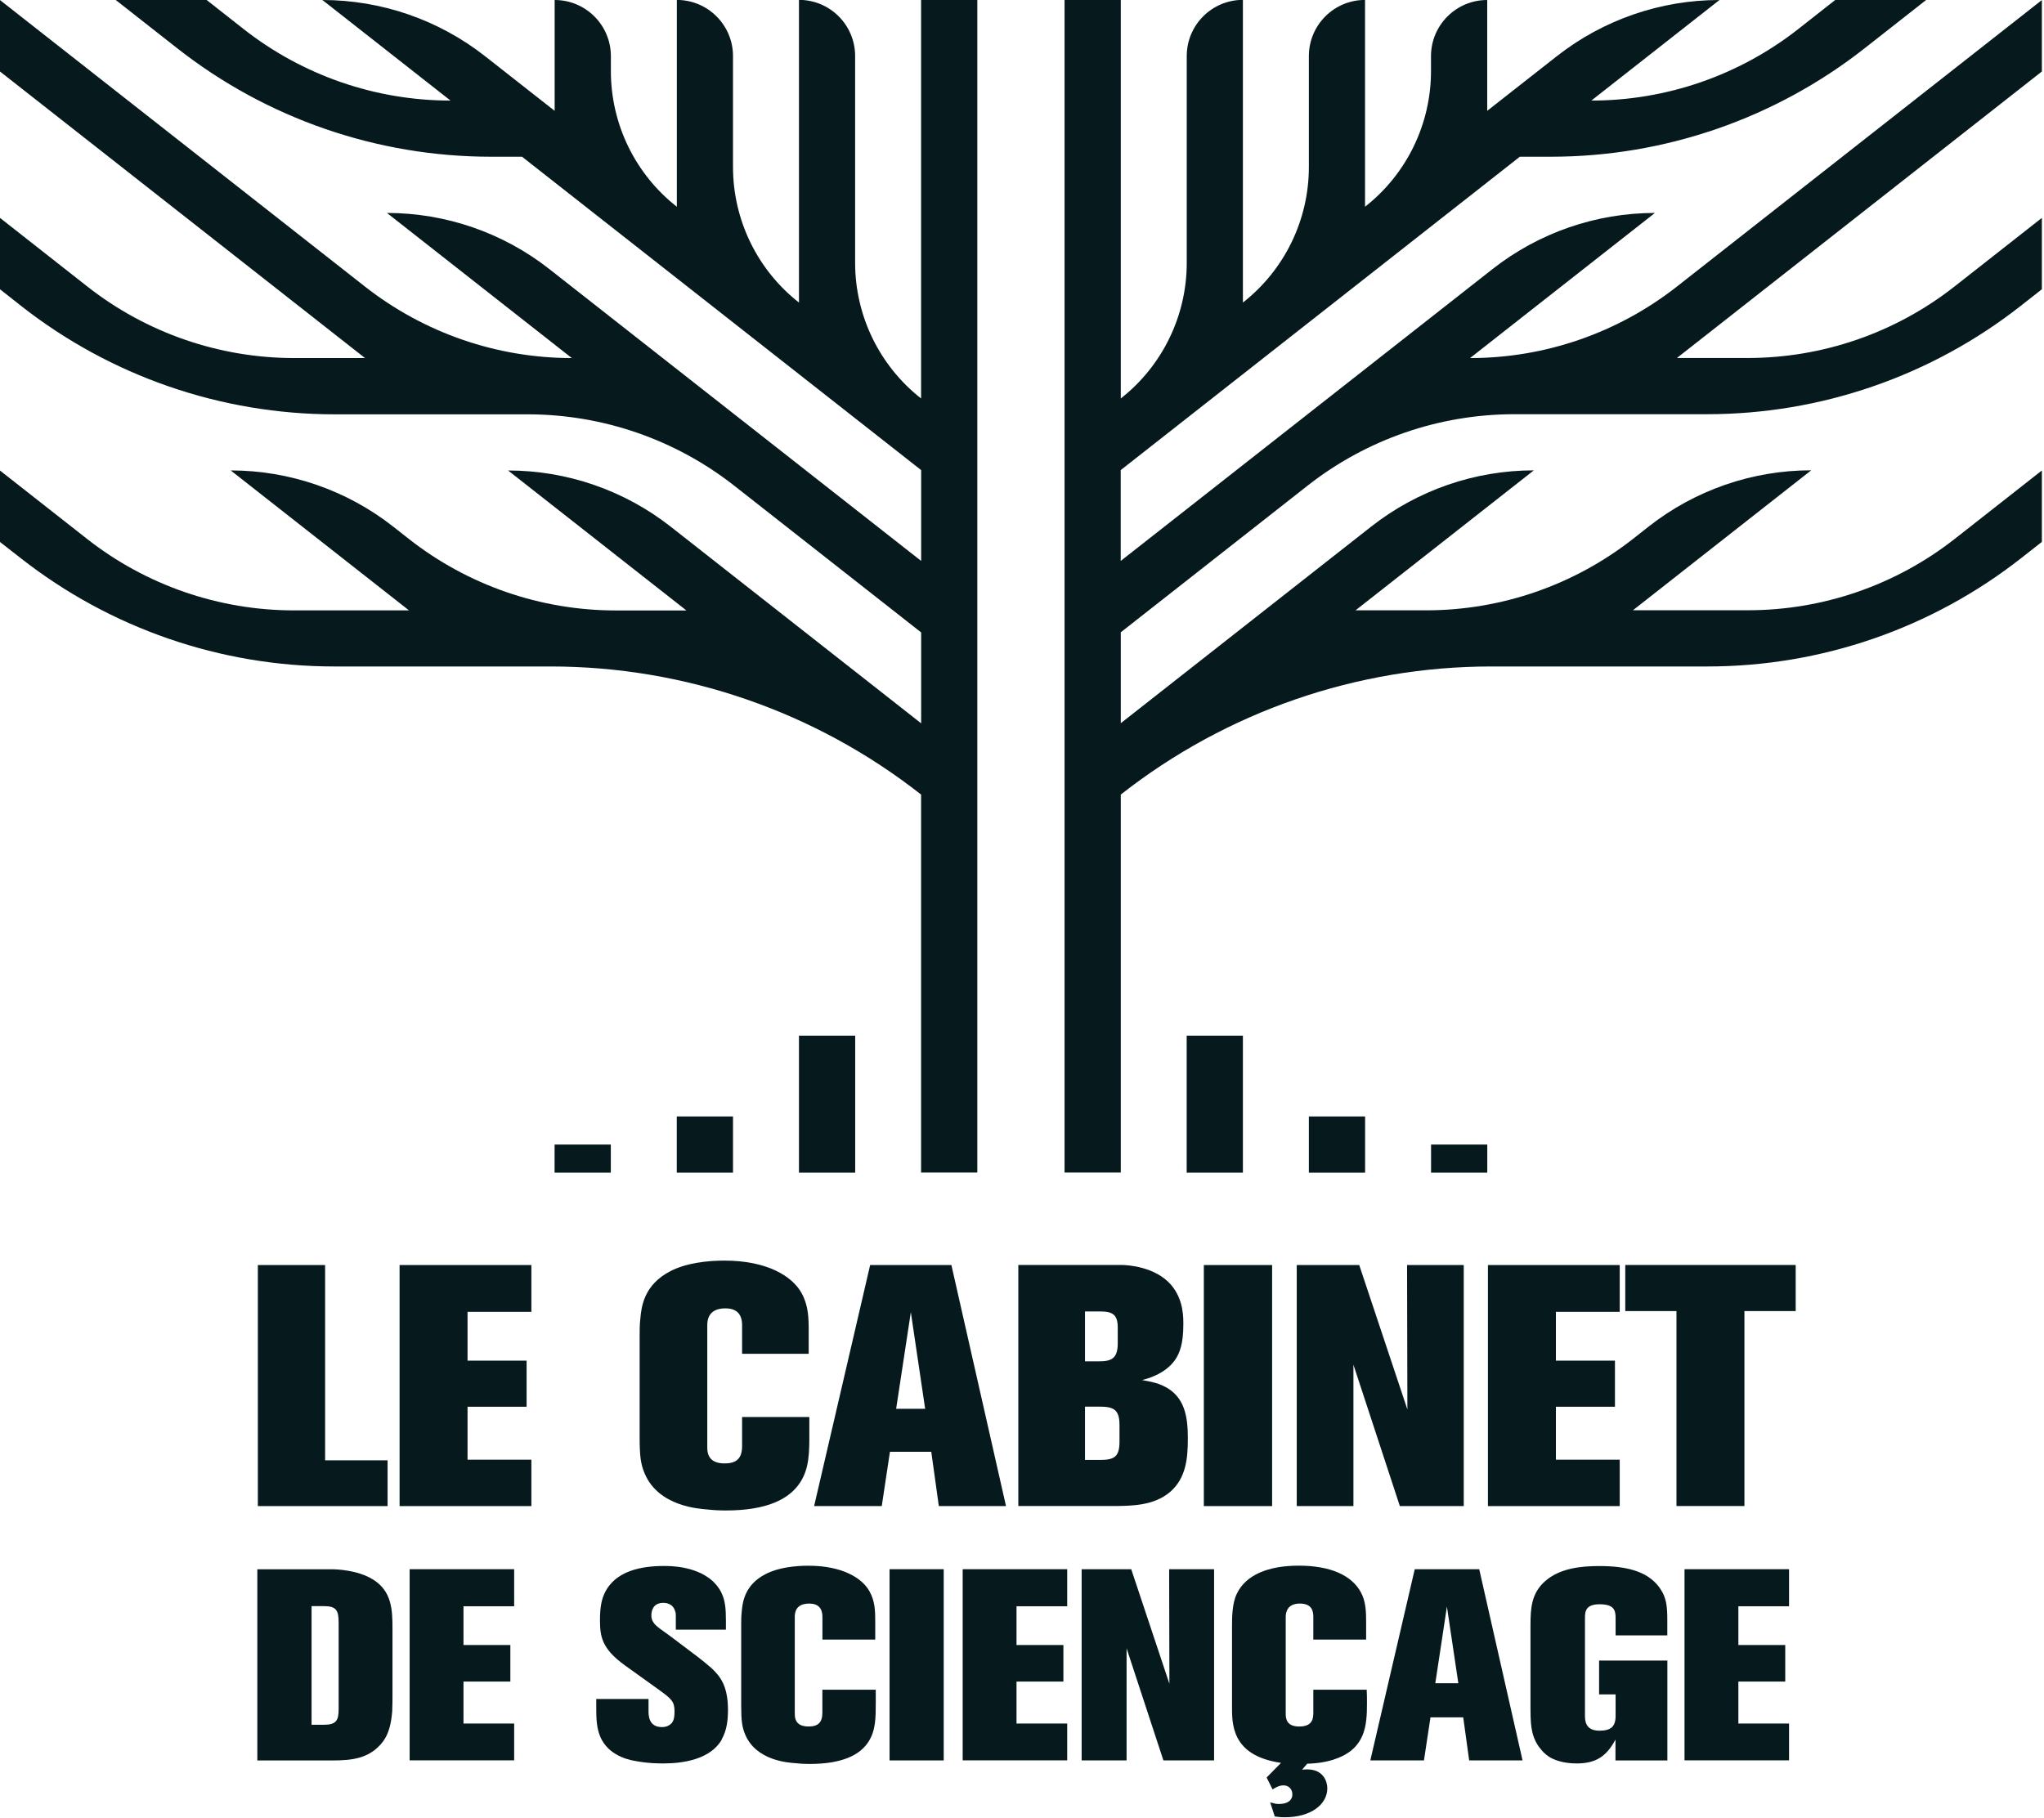 <svg width="317" height="282" viewBox="0 0 317 282" fill="none" xmlns="http://www.w3.org/2000/svg">
<g clip-path="url(#clip0_2632_237)">
<path d="M316.67 0.01L260.07 44.45C250.92 51.63 239.63 55.541 228 55.541H227.99L256.66 33.031C247.53 33.031 238.65 36.1 231.47 41.74L173.81 87.01V72.921L235.71 24.311H240.53C258.17 24.311 275.31 18.39 289.18 7.49L298.72 0H284.62L278.87 4.52C269.72 11.7 258.43 15.601 246.8 15.601L266.67 0C257.52 0 248.64 3.07 241.44 8.72L230.65 17.191V0H230.64C225.83 0 221.93 3.9 221.93 8.71V11.04C221.93 19.241 218.16 27 211.71 32.06H211.7V-0.01C206.89 -0.01 202.99 3.89 202.99 8.7V25.901C202.99 34.111 199.22 41.87 192.76 46.931V-0.02C187.95 -0.02 184.05 3.88 184.05 8.69V40.77C184.05 48.98 180.28 56.74 173.82 61.81V-0.02H165.1V181.88H173.82V123.25C190.21 110.38 210.45 103.38 231.29 103.38H264.83C282.47 103.38 299.6 97.46 313.48 86.561L316.68 84.05V72.971L303.17 83.581C294.02 90.76 282.73 94.66 271.1 94.66H253.25L280.9 72.951C271.77 72.951 262.89 76.02 255.71 81.66L253.27 83.581C244.12 90.76 232.83 94.671 221.2 94.671H210.23L237.88 72.96C228.74 72.96 219.86 76.031 212.67 81.671L173.82 112.18V98.081L202.78 75.341C211.93 68.15 223.23 64.251 234.86 64.251H264.75C282.4 64.251 299.53 58.331 313.41 47.431L316.68 44.861V33.791L303.11 44.45C293.96 51.63 282.67 55.531 271.04 55.531H260.07L316.68 11.081V0.01H316.67Z" fill="#061A1E"/>
<path d="M0 0.01L56.6 44.45C65.75 51.63 77.04 55.541 88.67 55.541H88.68L60.01 33.031C69.14 33.031 78.02 36.1 85.2 41.74L142.86 87.01V72.921L80.96 24.311H76.14C58.5 24.311 41.36 18.39 27.49 7.49L17.95 0H32.05L37.8 4.52C46.95 11.7 58.24 15.601 69.87 15.601L50 0C59.15 0 68.03 3.07 75.23 8.72L86.02 17.191V0H86.03C90.84 0 94.74 3.9 94.74 8.71V11.04C94.74 19.241 98.51 27 104.96 32.06H104.97V-0.01C109.78 -0.01 113.68 3.89 113.68 8.7V25.901C113.68 34.111 117.45 41.87 123.91 46.931V-0.02C128.72 -0.02 132.62 3.88 132.62 8.69V40.77C132.62 48.98 136.39 56.74 142.85 61.81V-0.02H151.57V181.88H142.85V123.25C126.46 110.38 106.22 103.38 85.38 103.38H51.84C34.2 103.38 17.07 97.46 3.19 86.561L0 84.07V72.99L13.51 83.6C22.66 90.781 33.95 94.68 45.58 94.68H63.43L35.78 72.971C44.91 72.971 53.79 76.04 60.97 81.68L63.41 83.6C72.56 90.781 83.85 94.691 95.48 94.691H106.45L78.8 72.981C87.94 72.981 96.82 76.05 104.01 81.691L142.86 112.2V98.1L113.9 75.361C104.75 68.171 93.45 64.27 81.82 64.27H51.93C34.28 64.27 17.15 58.35 3.27 47.45L0 44.87V33.8L13.57 44.461C22.72 51.641 34.01 55.541 45.64 55.541H56.61L0 11.091V0.01Z" fill="#061A1E"/>
<path d="M39.99 233.62V196.23H50.42V226.52H60.11V233.62H39.98H39.99Z" fill="#061A1E"/>
<path d="M61.97 233.62V196.23H82.41V203.49H72.51V211.06H81.67V218.21H72.51V226.42H82.41V233.62H61.97Z" fill="#061A1E"/>
<path d="M124.09 229.96C122.4 232.55 118.95 234.3 112.54 234.3C111.59 234.3 110.63 234.25 109.63 234.14C108.52 234.03 102.16 233.72 99.99 228.58C99.35 227.1 99.2 225.83 99.2 222.81V207.24C99.2 206.34 99.2 205.44 99.31 204.54C99.47 202.74 99.84 199.3 103.97 197.18C106.41 195.91 109.69 195.54 112.34 195.54C119.01 195.54 122.88 197.98 124.31 200.57C125.37 202.48 125.42 204.38 125.42 206.45V210H115.09V205.55C115.09 203.91 114.3 202.95 112.5 202.95C110.7 202.95 109.69 203.8 109.69 205.55V224.56C109.69 226.25 110.64 227 112.39 227C114.24 227 115.09 226.21 115.09 224.3V219.8H125.52V222.39C125.52 225.25 125.52 227.79 124.09 229.96Z" fill="#061A1E"/>
<path d="M145.6 233.62L144.43 225.2H138.02L136.75 233.62H126.26L134.95 196.23H147.55L156.02 233.62H145.59H145.6ZM141.26 203.54L138.98 218.53H143.48L141.26 203.54Z" fill="#061A1E"/>
<path d="M181.45 231.44C178.96 233.56 175.52 233.61 172.39 233.61H157.93V196.22H173.98C174.88 196.22 179.17 196.48 181.61 199.29C183.62 201.62 183.52 204.53 183.52 205.49C183.52 208.35 182.99 209.89 182.2 211C180.61 213.22 177.75 213.91 177.12 214.07C178.29 214.28 179.45 214.49 180.51 215.02C183.79 216.61 184.22 219.84 184.22 223.12C184.22 226.19 183.96 229.26 181.47 231.43L181.45 231.44ZM173.35 205.97C173.35 203.9 172.56 203.43 170.6 203.43H168.27V211.16H170.6C172.61 211.16 173.35 210.47 173.35 208.35V205.97ZM173.62 221.06C173.62 218.89 172.93 218.2 170.71 218.2H168.27V226.46H170.6C172.88 226.46 173.62 225.93 173.62 223.6V221.06Z" fill="#061A1E"/>
<path d="M186.7 233.62V196.23H197.29V233.62H186.7Z" fill="#061A1E"/>
<path d="M217.1 233.62L209.9 211.69V233.62H201.11V196.23H210.8L218.27 218.63L218.22 196.23H227.01V233.62H217.11H217.1Z" fill="#061A1E"/>
<path d="M230.76 233.62V196.23H251.2V203.49H241.3V211.06H250.46V218.21H241.3V226.42H251.2V233.62H230.76Z" fill="#061A1E"/>
<path d="M270.54 203.37V233.61H260V203.37H252.06V196.22H278.49V203.37H270.55H270.54Z" fill="#061A1E"/>
<path d="M60.84 265.22C60.63 268.5 59.75 269.97 58.57 271.06C56.34 273.16 53.36 273.08 50.5 273.08H39.91V243.42H51.42C52.09 243.42 55.49 243.5 57.93 245.06C60.75 246.87 60.87 249.68 60.87 252.62V262.87C60.87 263.67 60.87 264.47 60.83 265.22H60.84ZM52.52 251.74C52.52 249.81 52.18 249.14 50.25 249.14H48.32V267.54H50.25C52.18 267.54 52.52 266.83 52.52 265.1V251.74Z" fill="#061A1E"/>
<path d="M63.53 273.07V243.41H79.74V249.16H71.88V255.17H79.15V260.84H71.88V267.35H79.74V273.06H63.53V273.07Z" fill="#061A1E"/>
<path d="M111.96 269.8C110.24 272.87 106.04 273.54 102.89 273.54C102.18 273.54 100.62 273.54 98.77 273.2C97.93 273.07 94.82 272.57 93.35 269.92C92.47 268.32 92.47 266.52 92.47 264.67V263.54H100.58V265.51C100.58 266.85 101.08 267.9 102.68 267.9C103.06 267.9 103.44 267.82 103.77 267.61C104.4 267.23 104.61 266.69 104.61 265.43C104.61 263.92 104.11 263.5 102.13 262.07L96.92 258.33C93.31 255.73 93.05 253.83 93.05 251.27C93.05 249.17 93.34 248.04 93.76 247.15C95.4 243.62 99.56 242.91 102.96 242.91C103.8 242.91 107.75 242.87 110.4 245.14C110.69 245.39 111.49 246.15 111.95 247.2C112.45 248.33 112.58 249.43 112.58 251.36V252.79H104.81V250.82C104.81 250.23 104.81 250.19 104.68 249.85C104.43 249.01 103.71 248.63 102.87 248.63C101.19 248.63 101.02 250.02 101.02 250.56C101.02 251.02 101.1 251.32 101.36 251.69C101.74 252.32 102.79 252.91 104.17 253.96L108.24 257.03C108.95 257.58 109.67 258.16 110.34 258.75C111.68 260.01 112.9 261.48 112.9 265.26C112.9 266.77 112.73 268.41 111.93 269.8H111.96Z" fill="#061A1E"/>
<path d="M134.69 270.18C133.35 272.24 130.62 273.62 125.53 273.62C124.77 273.62 124.02 273.58 123.22 273.49C122.34 273.41 117.3 273.15 115.58 269.08C115.08 267.9 114.95 266.9 114.95 264.5V252.15C114.95 251.44 114.95 250.72 115.03 250.01C115.16 248.58 115.45 245.85 118.73 244.17C120.66 243.16 123.27 242.87 125.37 242.87C130.66 242.87 133.73 244.8 134.86 246.86C135.7 248.37 135.74 249.88 135.74 251.52V254.33H127.55V250.8C127.55 249.5 126.92 248.74 125.49 248.74C124.06 248.74 123.26 249.41 123.26 250.8V265.88C123.26 267.22 124.02 267.81 125.4 267.81C126.87 267.81 127.54 267.18 127.54 265.67V262.1H135.82V264.16C135.82 266.43 135.82 268.44 134.69 270.17V270.18Z" fill="#061A1E"/>
<path d="M137.96 273.07V243.41H146.36V273.07H137.96Z" fill="#061A1E"/>
<path d="M149.3 273.07V243.41H165.51V249.16H157.65V255.17H164.92V260.84H157.65V267.35H165.51V273.06H149.3V273.07Z" fill="#061A1E"/>
<path d="M180.43 273.07L174.72 255.68V273.07H167.75V243.41H175.44L181.36 261.18L181.32 243.41H188.29V273.07H180.43Z" fill="#061A1E"/>
<path d="M206.94 272.91C205.18 273.5 203.24 273.58 202.74 273.58L201.94 274.5C202.19 274.5 202.44 274.46 202.7 274.46C205.26 274.46 205.85 276.35 205.85 277.4C205.85 279.88 203.33 281.89 199.25 281.89C198.41 281.89 198.12 281.81 197.7 281.76L196.99 279.58C197.79 279.79 197.91 279.83 198.37 279.83C199.8 279.83 200.47 279.16 200.43 278.28C200.39 277.48 199.84 276.94 199.04 276.94C198.28 276.94 197.57 277.44 197.36 277.57L196.44 275.72L198.67 273.45C190.86 272.32 191.07 267.28 191.07 264.5V252.15C191.07 250.72 191.11 248.62 191.83 247.19C193.17 244.38 196.54 242.86 201.41 242.86C206.28 242.86 209.64 244.33 211.07 247.02C211.83 248.41 211.87 250.09 211.87 251.52V254.33H203.68V250.8C203.68 249.92 203.47 248.74 201.58 248.74C199.69 248.74 199.4 250.04 199.4 250.8V265.84C199.4 266.76 199.65 267.81 201.5 267.81C203.6 267.81 203.68 266.51 203.68 265.67V262.1H211.96C212 262.81 212 263.53 212 264.24C212 267.6 211.79 271.3 206.96 272.89L206.94 272.91Z" fill="#061A1E"/>
<path d="M227.85 273.07L226.93 266.39H221.85L220.84 273.07H212.52L219.41 243.41H229.41L236.13 273.07H227.85ZM224.4 249.21L222.6 261.1H226.17L224.4 249.21Z" fill="#061A1E"/>
<path d="M250.54 273.07V269.84C249.15 272.44 247.51 273.54 244.53 273.54C242.51 273.54 241.21 273.04 240.5 272.66C240.16 272.45 239.57 272.11 238.99 271.36C238.61 270.94 237.98 270.06 237.65 268.71C237.44 267.79 237.36 266.9 237.36 265.01V252.16C237.36 249.47 237.49 247.12 239.67 245.23C241.94 243.26 245.17 242.92 248.07 242.92C252.44 242.92 254.87 243.84 256.39 245.19C257.31 245.99 257.82 246.95 257.99 247.33C258.41 248.3 258.58 249.22 258.58 251.24V253.68H250.56V250.99C250.56 249.81 250.35 248.85 248.08 248.85C245.98 248.85 245.81 249.9 245.81 250.91V266.07C245.81 266.91 245.85 268.46 248.08 268.46C249.8 268.46 250.56 267.83 250.56 266.19V262.83H248V257.58H258.59V273.08H250.57L250.54 273.07Z" fill="#061A1E"/>
<path d="M261.25 273.07V243.41H277.46V249.16H269.6V255.17H276.87V260.84H269.6V267.35H277.46V273.06H261.25V273.07Z" fill="#061A1E"/>
<path d="M192.76 160.65H184.04V181.9H192.76V160.65Z" fill="#061A1E"/>
<path d="M211.71 173.181H202.99V181.901H211.71V173.181Z" fill="#061A1E"/>
<path d="M230.66 177.54H221.94V181.9H230.66V177.54Z" fill="#061A1E"/>
<path d="M123.91 181.9H132.63V160.65H123.91V181.9Z" fill="#061A1E"/>
<path d="M104.96 181.9H113.68V173.18H104.96V181.9Z" fill="#061A1E"/>
<path d="M86.01 181.9H94.73V177.54H86.01V181.9Z" fill="#061A1E"/>
</g>
<defs>
<clipPath id="clip0_2632_237">
<rect width="316.67" height="281.9" fill="white"/>
</clipPath>
</defs>
</svg>
